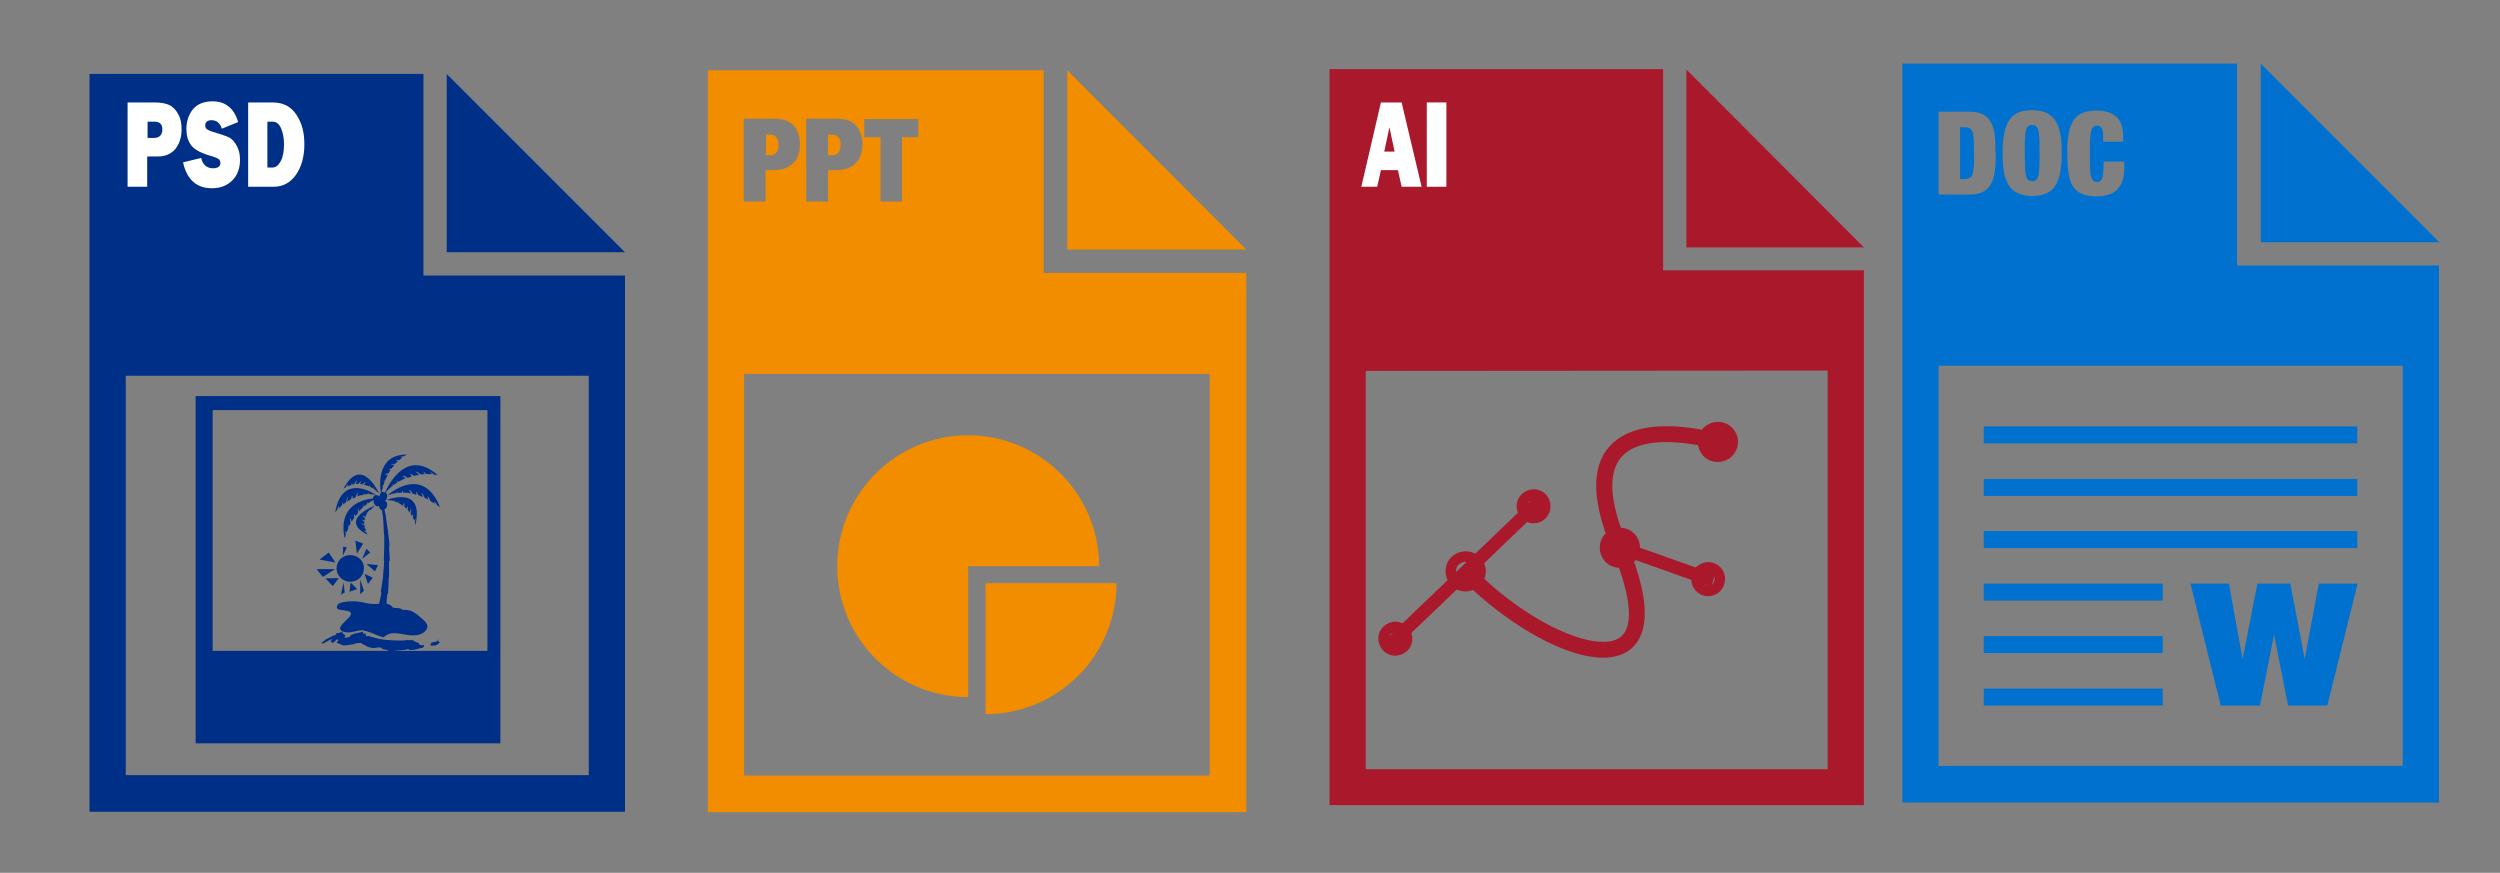 <?xml version="1.0" encoding="utf-8"?>
<!-- Generator: Adobe Illustrator 22.0.0, SVG Export Plug-In . SVG Version: 6.00 Build 0)  -->
<svg version="1.1" id="Capa_1" xmlns="http://www.w3.org/2000/svg" xmlns:xlink="http://www.w3.org/1999/xlink" x="0px" y="0px"
	 viewBox="0 0 676 236" style="enable-background:new 0 0 676 236;" xml:space="preserve">
<rect x="0" y="0" width="676" height="236" fill="#808080" stroke="none"/>
<style type="text/css">
	.st0{fill:#6F6F6E;}
	.st1{fill:#0071CE;}
	.st2{fill:#EA0029;}
	.st3{fill:#3DAE2B;}
	.st4{fill:#E6007E;}
	.st5{fill:#FFFFFF;}
	.st6{fill:#009FE3;}
	.st7{fill:#93D500;}
	.st8{fill:#AA182C;}
	.st9{fill:none;stroke:#AA182C;stroke-width:2.835;stroke-miterlimit:10;}
	.st10{fill:#F28D00;}
	.st11{fill:#002F87;}
</style>
<path class="st0" d="M515.7,338.6h5.8v-9.2h3.6v9.2h5.8v-22.3h-5.8v8.2h-3.6v-8.2h-5.8V338.6L515.7,338.6z M536.6,338.6h5.8v-17.4
	h4.4v-4.9h-14.6v4.9h4.4V338.6L536.6,338.6z M547.9,338.6h5.4l0.1-16.6l3.1,16.6h4.2l3.2-16.6v16.6h5.4v-22.3H561l-2.4,13.2
	l-2.3-13.2h-8.3V338.6L547.9,338.6z M571.8,338.6h13v-4.7h-7.2v-17.6h-5.8V338.6L571.8,338.6z M596.4,303.2v54.6H651V503H505.9
	V303.2H596.4L596.4,303.2z M515.7,384.9v108.2h125.5l0-108.2H515.7L515.7,384.9z M570.4,445.2c-0.9,2.6-1.4,5.3-1.6,8.2h7.6v-8.2
	H570.4L570.4,445.2z M571.7,441.9h4.7v-6.5C574.6,437.1,573,439.4,571.7,441.9L571.7,441.9z M568.1,441.9c1-2.3,2.2-4.4,3.7-6.3
	c-3.7,1.2-7,3.5-9.4,6.3H568.1L568.1,441.9z M596,445.2l-6.8,0c0.8,2.6,1.3,5.3,1.4,8.2h7.8C598.2,450.4,597.3,447.6,596,445.2
	L596,445.2z M587.3,453.4c-0.2-2.9-0.7-5.6-1.6-8.2h-6v8.2H587.3L587.3,453.4z M584.4,441.9c-1.2-2.5-2.8-4.7-4.7-6.5v6.5H584.4
	L584.4,441.9z M588,441.9h5.7c-2.4-2.8-5.6-5.1-9.4-6.3C585.8,437.5,587,439.6,588,441.9L588,441.9z M560.1,464.9l6.8,0
	c-0.8-2.6-1.3-5.3-1.4-8.2h-7.8C557.9,459.7,558.8,462.5,560.1,464.9L560.1,464.9z M568.8,456.7c0.2,2.9,0.7,5.6,1.6,8.2h6v-8.2
	H568.8L568.8,456.7z M576.9,468.3c1.2,2.5,2.8,4.7,4.7,6.5v-6.5H576.9L576.9,468.3z M573.3,468.3h-5.7c2.4,2.8,5.6,5.1,9.4,6.3
	C575.6,472.7,574.3,470.5,573.3,468.3L573.3,468.3z M589.2,464.9l6.8,0c1.4-2.5,2.2-5.3,2.5-8.2h-7.8
	C590.5,459.6,590,462.3,589.2,464.9L589.2,464.9z M585.7,464.9c0.9-2.6,1.4-5.3,1.6-8.2h-7.6v8.2H585.7L585.7,464.9z M589.6,468.3
	h-4.7v6.5C586.7,473,588.3,470.8,589.6,468.3L589.6,468.3z M593.2,468.3c-1,2.3-2.2,4.4-3.7,6.3c3.7-1.2,7-3.5,9.4-6.3H593.2
	L593.2,468.3z M566.9,445.2l-6.8,0c-1.4,2.5-2.2,5.3-2.5,8.2h7.8C565.6,450.5,566.1,447.8,566.9,445.2L566.9,445.2z M578.1,478.8
	c-13.1,0-23.8-10.6-23.8-23.8c0-13.1,10.6-23.8,23.8-23.8c13.1,0,23.8,10.6,23.8,23.8C601.8,468.2,591.2,478.8,578.1,478.8
	L578.1,478.8z M602.7,303.2l48.3,48.3h-48.3V303.2L602.7,303.2z"/>
<path class="st1" d="M524.2,52.6h8.4c2.2,0,3.8-0.6,4.8-1.6c1-1,1.6-2.4,1.9-4.1c0.3-1.7,0.4-3.5,0.3-5.5c0-2-0.1-3.8-0.3-5.5
	c-0.3-1.7-0.9-3-1.9-4.1c-1-1-2.6-1.6-4.8-1.6h-8.4V52.6L524.2,52.6z M541.5,41.4c0,4.1,0.5,7.1,1.8,8.9c1.2,1.8,3.3,2.7,6.2,2.7
	c2.9,0,5-0.9,6.2-2.7c1.2-1.8,1.8-4.8,1.8-8.9c0-4.1-0.5-7.1-1.8-8.9c-1.2-1.8-3.3-2.7-6.2-2.7c-2.9,0-5,0.8-6.2,2.7
	C542.1,34.3,541.5,37.3,541.5,41.4L541.5,41.4z M568.5,38.3h5.6v-1.4c0-2.2-0.5-3.9-1.6-5.1c-1.1-1.2-3-1.9-5.6-1.9
	c-3,0-5,0.8-6.2,2.6c-1.2,1.8-1.8,4.8-1.7,9c0,2.8,0.2,5,0.6,6.7c0.4,1.7,1.2,2.9,2.4,3.7c1.2,0.8,2.8,1.2,5,1.2
	c1.3,0,2.4-0.2,3.6-0.6c1.1-0.4,2-1.2,2.7-2.3c0.7-1.1,1.1-2.7,1.1-4.8v-1.7h-5.6c0,2.1-0.1,3.5-0.3,4.3c-0.2,0.8-0.7,1.2-1.4,1.2
	c-0.6,0-1-0.2-1.3-0.6c-0.3-0.4-0.5-1.2-0.6-2.3c-0.1-1.1-0.1-2.7-0.1-4.7c0-2,0-3.5,0.1-4.7c0.1-1.1,0.3-1.9,0.6-2.3
	c0.3-0.4,0.7-0.7,1.3-0.6c0.6,0,1,0.2,1.2,0.7c0.3,0.5,0.4,1.3,0.4,2.6V38.3L568.5,38.3z M604.9,17.2v54.6h54.6V217H514.4V17.2
	H604.9L604.9,17.2z M524.2,98.9v108.2h125.5l0-108.2L524.2,98.9L524.2,98.9z M530,34.4h1.2c0.7,0,1.3,0.1,1.7,0.5
	c0.4,0.3,0.6,1,0.7,2c0.1,1,0.2,2.5,0.2,4.5c0,2,0,3.5-0.2,4.5c-0.1,1-0.4,1.7-0.7,2c-0.4,0.3-0.9,0.5-1.7,0.5H530V34.4L530,34.4z
	 M547.5,41.4c0-2,0-3.5,0.1-4.7c0.1-1.1,0.3-1.9,0.6-2.3c0.3-0.4,0.7-0.7,1.3-0.6c0.6,0,1,0.2,1.3,0.6c0.3,0.4,0.5,1.2,0.6,2.3
	c0.1,1.1,0.1,2.7,0.1,4.7c0,2,0,3.5-0.1,4.7c-0.1,1.1-0.3,1.9-0.6,2.3c-0.3,0.4-0.7,0.7-1.3,0.6c-0.6,0-1-0.2-1.3-0.6
	c-0.3-0.4-0.5-1.2-0.6-2.3C547.6,44.9,547.5,43.4,547.5,41.4L547.5,41.4z M637.5,157.8l-8.2,33h-10.6l-3.8-19.2l-3.8,19.2h-10.6
	l-8.2-33h10.4l3.7,20.4l4-20.4h8.9l3.9,20.4l3.8-20.4H637.5L637.5,157.8z M536.4,157.8l48.4,0v4.6h-48.4V157.8L536.4,157.8z
	 M536.4,143.6h101v4.6h-101V143.6L536.4,143.6z M536.4,129.5h101v4.6h-101V129.5L536.4,129.5z M536.4,115.3h101v4.6h-101V115.3
	L536.4,115.3z M536.4,172h48.4v4.6h-48.4V172L536.4,172z M536.4,186.2h48.4v4.6h-48.4V186.2L536.4,186.2z M611.3,17.2l48.3,48.3
	h-48.3V17.2L611.3,17.2z"/>
<path class="st2" d="M235.6,574.6h5.8v-8.5h2c2.4,0,4.2-0.6,5.4-1.8c1.2-1.2,1.9-2.9,1.9-5.2c0-2-0.5-3.6-1.6-4.9
	c-1-1.3-2.7-1.9-4.9-2h-8.7V574.6L235.6,574.6z M252.6,574.6h8.4c2.2,0,3.8-0.6,4.8-1.6c1-1,1.6-2.4,1.9-4.1
	c0.3-1.7,0.4-3.5,0.3-5.5c0-2-0.1-3.8-0.3-5.5c-0.3-1.7-0.9-3-1.9-4.1c-1-1-2.6-1.6-4.8-1.6h-8.4V574.6L252.6,574.6z M270.6,574.6
	h5.8v-9.2h6.9v-4.6h-6.9V557h7.4v-4.7h-13.2V574.6L270.6,574.6z M235.6,620.9v108.2h125.5l0-108.2H235.6L235.6,620.9z M316.3,539.2
	v54.6h54.6V739H225.8V539.2H316.3L316.3,539.2z M241.4,556.4h1.1c0.7,0,1.3,0.2,1.7,0.7c0.4,0.4,0.6,1.1,0.6,2.1
	c0,0.9-0.2,1.6-0.6,2.1c-0.4,0.4-0.9,0.7-1.7,0.7h-1.1V556.4L241.4,556.4z M258.4,556.4h1.2c0.7,0,1.3,0.1,1.7,0.5
	c0.4,0.3,0.6,1,0.7,2c0.1,1,0.2,2.5,0.2,4.5c0,2,0,3.5-0.2,4.5c-0.1,1-0.4,1.7-0.7,2c-0.4,0.3-0.9,0.5-1.7,0.5h-1.2V556.4
	L258.4,556.4z M304.2,637.3h44.6v4.6h-44.6V637.3L304.2,637.3z M247.8,679.8h44.6v4.6h-44.6V679.8L247.8,679.8z M247.8,665.6h44.6
	v4.6h-44.6V665.6L247.8,665.6z M247.8,694h44.6v4.6h-44.6V694L247.8,694z M247.8,708.2l44.6,0v4.6h-44.6V708.2L247.8,708.2z
	 M247.8,651.5h44.6v4.6h-44.6V651.5L247.8,651.5z M247.8,637.3h44.6v4.6h-44.6V637.3L247.8,637.3z M304.2,665.6h44.6v4.6h-44.6
	V665.6L304.2,665.6z M304.2,651.5h44.6v4.6h-44.6V651.5L304.2,651.5z M322.6,539.2l48.3,48.3h-48.3V539.2L322.6,539.2z M308.8,716.8
	c-2.3-2.3,0.2-5.4,6.8-8.7l4.2-2.1l1.6-3.6c0.9-2,2.2-5.2,3-7.1l1.3-3.5l-0.9-2.6c-1.1-3.2-1.5-8.1-0.8-9.8c1-2.4,4.2-2.1,5.5,0.4
	c1,2,0.9,5.6-0.3,10.1l-1,3.7l0.8,1.4c0.5,0.8,1.8,2.7,3,4.2l2.3,2.8l2.8-0.4c8.9-1.2,12,0.8,12,3.6c0,3.6-7,3.9-12.9-0.3
	c-1.3-0.9-2.2-1.9-2.2-1.9s-3.7,0.7-5.5,1.2c-1.9,0.5-2.8,0.8-5.5,1.7c0,0-1,1.4-1.6,2.4c-2.3,3.8-5.1,6.9-7,8
	C312.2,717.9,310,718,308.8,716.8z M312.4,715.5c1.3-0.8,3.9-3.8,5.6-6.7l0.7-1.1l-3.3,1.7c-5.1,2.6-7.4,5-6.2,6.4
	C309.9,716.6,310.7,716.6,312.4,715.5L312.4,715.5z M345.4,706.3c1.2-0.9,1.1-2.6-0.3-3.3c-1.1-0.6-2-0.7-4.8-0.6
	c-1.8,0.1-4.6,0.5-5,0.6c0,0,1.5,1.1,2.2,1.5c0.9,0.5,3.1,1.5,4.8,2C343.8,706.8,344.7,706.8,345.4,706.3L345.4,706.3z M332.1,700.8
	c-0.8-0.8-2-2.4-2.9-3.7c-1.1-1.4-1.6-2.4-1.6-2.4s-0.8,2.5-1.4,4l-2,4.9l-0.6,1.1c0,0,3.1-1,4.6-1.4c1.7-0.4,5-1.1,5-1.1
	L332.1,700.8z M327.8,683.6c0.2-1.6,0.3-3.2-0.2-4c-1.4-1.6-3.2-0.3-2.9,3.5c0.1,1.3,0.4,3.4,0.8,4.7l0.8,2.4l0.5-1.8
	C327.1,687.4,327.6,685.2,327.8,683.6L327.8,683.6z"/>
<path class="st3" d="M30.3,316.3v4.9h4.4v17.4h5.8v-17.4h4.4l0-4.9H30.3L30.3,316.3z M56.7,327.2l4.8-10.8v4.7h4.4v17.4h5.8v-17.4
	H76v-4.9H61.6h-6.5l-1.9,6.5l-1.8-6.5h-6.5l4.9,11l-5.3,11.3h6.5l2.3-6.7l2.2,6.7h6.5L56.7,327.2L56.7,327.2z M111,303.2v54.6h54.6
	V503H20.5V303.2H111L111,303.2z M30.3,384.9v108.2h125.5V384.9H30.3L30.3,384.9z M42.5,443.8h101v4.6h-101V443.8L42.5,443.8z
	 M42.5,429.6h101v4.6h-101V429.6L42.5,429.6z M42.5,415.5h101v4.6h-101V415.5L42.5,415.5z M42.5,401.3h101v4.6h-101V401.3
	L42.5,401.3z M42.5,458h101v4.6h-101V458L42.5,458z M42.5,472.2h101v4.6h-101V472.2L42.5,472.2z M117.4,303.2l48.3,48.3h-48.3V303.2
	L117.4,303.2z"/>
<g>
	<path class="st0" d="M568.6,420.2l-20.6-9.1v-3.5l20.6-10.3v6L556,409l12.6,5.1V420.2z"/>
	<path class="st0" d="M588.5,393.6l-11.1,30.6h-7l11.1-30.6H588.5z"/>
	<path class="st0" d="M590,414.2l12.6-5.1l-12.6-5.8v-6l20.6,10.3v3.5l-20.6,9.1V414.2z"/>
</g>
<path class="st4" d="M177.8-192.4h13.3v-4.7h-7.6v-4.4h6.8v-4.5h-6.8v-3.8h7.3v-4.7h-13V-192.4L177.8-192.4z M193-192.4h5.7v-8.4h2
	c2.3,0,4.1-0.6,5.4-1.7c1.2-1.2,1.9-2.9,1.9-5.1c0-2-0.5-3.6-1.5-4.8c-1-1.3-2.6-1.9-4.8-1.9H193V-192.4L193-192.4z M223.7-208
	c0-2.3-0.5-4.1-1.7-5.2c-1.1-1.1-3-1.6-5.4-1.6c-2.4,0-4.2,0.6-5.4,1.8c-1.2,1.2-1.8,2.9-1.8,5.1c0,1.9,0.5,3.3,1.4,4.2
	c0.9,0.9,1.9,1.6,3.1,2.1c1.2,0.4,2.2,0.9,3.1,1.4c0.9,0.5,1.4,1.3,1.4,2.3c0,0.6-0.2,1.1-0.5,1.5c-0.3,0.4-0.8,0.6-1.4,0.6
	c-0.6,0-1-0.2-1.4-0.6c-0.3-0.4-0.5-1.1-0.5-2v-0.5h-5.5v0.8c0,2.3,0.7,3.9,1.9,4.8c1.3,1,3.1,1.4,5.5,1.4c2.5,0,4.5-0.5,5.8-1.6
	c1.3-1.1,2-2.8,2-5.1c0-2-0.5-3.4-1.5-4.4c-0.9-1-2-1.7-3.2-2.1c-1.2-0.5-2.3-0.9-3.2-1.4c-0.9-0.5-1.4-1.3-1.5-2.3
	c0-0.5,0.1-1,0.4-1.3c0.3-0.4,0.7-0.6,1.4-0.6c0.6,0,1,0.3,1.2,0.7c0.3,0.4,0.4,1,0.4,1.7v0.5H223.7L223.7-208z M257.4-227.3v53.9
	h53.9V-30H168v-197.3H257.4L257.4-227.3z M177.8-146.6v106.9h123.9l0-106.9L177.8-146.6L177.8-146.6z M198.7-210.3h1.1
	c0.7,0,1.3,0.2,1.7,0.7c0.4,0.4,0.6,1.1,0.6,2c0,0.9-0.2,1.6-0.6,2c-0.4,0.4-0.9,0.7-1.7,0.6h-1.1V-210.3L198.7-210.3z M202.3-121.1
	H214l0,4.9h25.2l0-4.9h11.7l0,4.9h25.2l0-4.9h11.7v11.7h-11.7l0-4.9h-25.2l0,4.9h-11.7v-4.7c-21.1,2.6-37.9,19.4-40.5,40.5h4.6
	l0,11.7l-11.7,0l0-11.7h5.1c2.3-19.2,15.8-34.9,33.7-40.6H214l0,4.9h-11.7V-121.1L202.3-121.1z M241.8-115.3c0,1.8,1.5,3.2,3.2,3.2
	c1.8,0,3.2-1.5,3.2-3.2c0-1.8-1.5-3.2-3.2-3.2C243.3-118.5,241.8-117.1,241.8-115.3L241.8-115.3z M245-104.7l13,31.4l-10.6-4.6
	l0,16.1h-4.9l0-16.3l-10.6,3.9L245-104.7L245-104.7z M263.7-227.3l47.7,47.7h-47.7V-227.3L263.7-227.3z"/>
<path class="st0" d="M423.4-230.8v54.6H478V-31H332.9v-199.9H423.4L423.4-230.8z M342.7-149.1v108.2h125.5l0-108.2H342.7
	L342.7-149.1z M429.7-230.8l48.3,48.3h-48.3V-230.8L429.7-230.8z"/>
<g>
	<path class="st5" d="M342.7-201.1l5.3-1c0.4,1.5,1.6,2.3,3.4,2.3c1.4,0,2.2-0.4,2.2-1.1c0-0.4-0.2-0.7-0.5-0.9
		c-0.3-0.2-0.9-0.4-1.8-0.6c-3.3-0.6-5.4-1.4-6.3-2.5s-1.4-2.2-1.4-3.6c0-1.8,0.7-3.2,2-4.4c1.3-1.2,3.3-1.8,5.8-1.8
		c3.8,0,6.3,1.5,7.5,4.6l-4.7,1.4c-0.5-1.2-1.5-1.9-3-1.9c-1.2,0-1.9,0.4-1.9,1.2c0,0.3,0.1,0.6,0.4,0.8c0.3,0.2,0.8,0.4,1.6,0.5
		c2.2,0.5,3.8,0.9,4.8,1.3s1.7,1,2.4,1.9c0.6,0.9,0.9,1.9,0.9,3.1c0,1.9-0.8,3.4-2.3,4.6s-3.5,1.8-6,1.8
		C346.6-195.4,343.8-197.3,342.7-201.1z"/>
	<path class="st5" d="M377.4-214.4l-5.8,18.7h-5.8l-6.1-18.7h6l3,10.2c0.2,0.6,0.4,1.2,0.5,1.8l3.4-11.9H377.4z"/>
	<path class="st5" d="M394.6-206.2v10.5h-2.8c-0.2-0.8-0.5-1.4-0.8-2c-1.2,1.5-2.9,2.2-5.1,2.2c-2.4,0-4.4-0.8-5.9-2.5
		c-1.5-1.7-2.3-4-2.3-6.8c0-2.8,0.7-5.1,2.2-7c1.5-1.9,3.7-2.9,6.7-2.9c2.2,0,4,0.6,5.4,1.7c1.4,1.1,2.2,2.7,2.6,4.8l-5.6,0.5
		c-0.3-1.9-1.1-2.9-2.6-2.9c-1.9,0-2.8,1.8-2.8,5.4c0,2.2,0.3,3.6,0.9,4.3c0.6,0.7,1.3,1,2.2,1c0.7,0,1.3-0.2,1.8-0.6
		c0.5-0.4,0.7-1,0.7-1.7h-3.1v-4H394.6z"/>
</g>
<path class="st0" d="M361.5-48h88.4v-91h-88.4V-48z M366.7-53.2v-16.2h78v16.2H366.7z M406.9-74.7H376l15.5-19.8L406.9-74.7z
	 M406.1-84.1l8.8-8.4l19.4,18h-20.7L406.1-84.1z M444.7-113.9c-1.7,0.6-3.4,0.9-5.2,0.9c-8.6,0-15.6-7-15.6-15.6
	c0-1.8,0.3-3.5,0.9-5.2h19.9V-113.9z M366.7-133.8h52.7c-0.4,1.7-0.7,3.4-0.7,5.2c0,11.5,9.3,20.8,20.8,20.8c1.8,0,3.5-0.2,5.2-0.7
	v33.9h-2.8l-27.1-25.1l-11.9,11.4l-11.5-14.7l-22.1,28.4h-2.6V-133.8z"/>
<path class="st6" d="M1010.8,181.8h-10v-10h10V181.8h10v10h-10V181.8L1010.8,181.8z M1010.8,131.5v10h-10v-10H1010.8v-10h10v10
	H1010.8L1010.8,131.5z M960.6,131.5h10v10h-10V131.5h-10v-10h10V131.5L960.6,131.5z M970.7,171.7v10h-10v10h-10v-10h10v-10H970.7
	L970.7,171.7z M923.6,57.1h5.8v-8.4h2c2.3,0,4.1-0.6,5.4-1.7c1.2-1.2,1.9-2.9,1.9-5.1c0-2-0.5-3.6-1.5-4.9c-1-1.3-2.6-1.9-4.8-2
	h-8.6V57.1L923.6,57.1z M940.4,57.1h5.4l0.1-13.6l3.8,13.6h6.3V35h-5.4l-0.1,13.6L946.9,35h-6.4V57.1L940.4,57.1z M966.2,49h2
	c0,1.9-0.2,3.1-0.5,3.8c-0.3,0.6-0.8,0.9-1.4,0.9c-0.6,0-1-0.2-1.3-0.6c-0.3-0.4-0.5-1.2-0.5-2.3c-0.1-1.1-0.1-2.6-0.1-4.6
	c0-2,0-3.5,0.1-4.6c0.1-1.1,0.3-1.9,0.6-2.3c0.3-0.4,0.8-0.7,1.4-0.6c0.3,0,0.6,0.1,0.8,0.2c0.2,0.2,0.4,0.4,0.5,0.7
	c0.1,0.3,0.2,0.7,0.2,1.1c0,0.4,0.1,0.9,0.1,1.5h5.6c0-2.7-0.7-4.6-2-5.7c-1.3-1.2-2.9-1.7-5-1.7c-2.2,0-4,0.4-5.2,1.3
	c-1.2,0.9-2,2.2-2.4,3.9c-0.4,1.7-0.6,3.8-0.6,6.3c0,2.4,0.1,4.5,0.4,6.2c0.3,1.7,0.9,3,1.8,3.9c0.9,0.9,2.3,1.3,4.2,1.4
	c1,0,1.9-0.1,2.8-0.5c0.9-0.3,1.5-1,2-1.9l0.1,1.9h3.9v-12h-7.4V49L966.2,49z M1003.6,22v54.1h54.1V220H913.8V22H1003.6L1003.6,22z
	 M923.6,103v107.2h124.3V103L923.6,103L923.6,103z M929.3,39.1h1.1c0.7,0,1.3,0.2,1.7,0.7c0.4,0.4,0.6,1.1,0.6,2
	c0,0.9-0.2,1.6-0.6,2c-0.4,0.4-0.9,0.7-1.7,0.7h-1.1V39.1L929.3,39.1z M980.7,131.5h-10v10h10V131.5L980.7,131.5z M990.8,151.6v-10
	h-10v10H990.8L990.8,151.6z M1000.8,161.7v-10h-10v10H1000.8L1000.8,161.7z M1000.8,141.6v-10h-10v10H1000.8L1000.8,141.6z
	 M1010.8,141.6h-10v10h10V141.6L1010.8,141.6z M960.6,151.6h10v-10h-10V151.6L960.6,151.6z M970.7,161.7h10v-10h-10V161.7
	L970.7,161.7z M1010.8,171.7v-10h-10v10H1010.8L1010.8,171.7z M980.7,171.7h10v-10h-10V171.7L980.7,171.7z M960.6,171.7h10v-10h-10
	V171.7L960.6,171.7z M990.8,181.8h10v-10h-10V181.8L990.8,181.8z M980.7,181.8v10h-10v-10h-10v10h-10v-10h10v-10h-10v-10h10v-10h-10
	v-10h10v-10h-10v-10h10v10h10v-10h10v10h10v-10h10v10h10v-10h10v10h-10v10h10v10h-10v10h10v10h-10v10h10v10h-10v-10h-10v10h-10v-10
	H980.7L980.7,181.8z M970.7,181.8h10v-10h-10V181.8L970.7,181.8z M1009.8,22l47.8,47.8h-47.8V22L1009.8,22z"/>
<path class="st7" d="M765.8,36.7v16c0,1-0.1,1.7-0.4,2.1c-0.3,0.4-0.6,0.5-1.1,0.5c-0.4,0-0.8-0.2-1.1-0.5c-0.3-0.4-0.4-1.1-0.4-2.1
	v-1.1h-5.2v0.5c0,2.3,0.5,4.1,1.5,5.3c1.1,1.2,2.8,1.8,5.2,1.8c2.4,0,4.2-0.5,5.4-1.7c1.2-1.1,1.8-3,1.8-5.7V36.7H765.8L765.8,36.7z
	 M773.6,58.8h5.8v-8.4h2c2.3,0,4.1-0.6,5.4-1.7c1.2-1.2,1.9-2.9,1.9-5.1c0-2-0.5-3.6-1.5-4.9c-1-1.3-2.6-1.9-4.8-2h-8.6V58.8
	L773.6,58.8z M797.9,50.7h2c0,1.9-0.2,3.1-0.5,3.8c-0.3,0.6-0.8,0.9-1.4,0.9c-0.6,0-1-0.2-1.3-0.6c-0.3-0.4-0.5-1.2-0.5-2.3
	c-0.1-1.1-0.1-2.6-0.1-4.6c0-2,0-3.5,0.1-4.6c0.1-1.1,0.3-1.9,0.6-2.3c0.3-0.4,0.8-0.7,1.4-0.6c0.3,0,0.6,0.1,0.8,0.2
	c0.2,0.2,0.4,0.4,0.5,0.7c0.1,0.3,0.2,0.7,0.2,1.1c0,0.4,0.1,0.9,0.1,1.5h5.6c0-2.7-0.7-4.6-2-5.7c-1.3-1.2-2.9-1.7-5-1.7
	c-2.2,0-4,0.4-5.2,1.3c-1.2,0.9-2,2.2-2.4,3.9c-0.4,1.7-0.6,3.8-0.6,6.3c0,2.4,0.1,4.5,0.4,6.2c0.3,1.7,0.9,3,1.8,3.9
	c0.9,0.9,2.3,1.3,4.2,1.4c1,0,1.9-0.1,2.8-0.5c0.9-0.3,1.5-1,1.9-1.9l0.2,1.9h3.9v-12h-7.4V50.7L797.9,50.7z M837.6,23.7v54.1h54.1
	v143.9H747.8v-198H837.6L837.6,23.7z M757.6,104.7V212h124.3V104.7H757.6L757.6,104.7z M779.3,40.8h1.1c0.7,0,1.3,0.2,1.7,0.7
	c0.4,0.4,0.6,1.1,0.6,2c0,0.9-0.2,1.6-0.6,2c-0.4,0.4-0.9,0.7-1.7,0.7h-1.1V40.8L779.3,40.8z M868.2,124.6v67.5h-96.9v-67.5H868.2
	L868.2,124.6z M864.5,128.3H775v60h89.4V128.3L864.5,128.3z M780.4,143.9c0-3.8,3.1-6.9,6.9-6.9c3.8,0,6.9,3.1,6.9,6.9
	c0,3.8-3.1,6.9-6.9,6.9C783.4,150.8,780.4,147.7,780.4,143.9L780.4,143.9z M830.4,156.3l6.7-12.1l22,39.7h-78.8l22-39.7l6.7,12.1
	l10.7-19.3L830.4,156.3L830.4,156.3z M843.8,23.7l47.8,47.8h-47.8V23.7L843.8,23.7z"/>
<path class="st4" d="M1167.4,22.7v53.9h53.9V220H1078V22.7H1167.4L1167.4,22.7z M1087.8,103.4v106.9h123.9l0-106.9L1087.8,103.4
	L1087.8,103.4z M1108.7,39.7h1.1c0.7,0,1.3,0.2,1.7,0.7c0.4,0.4,0.6,1.1,0.6,2c0,0.9-0.2,1.6-0.6,2c-0.4,0.4-0.9,0.7-1.7,0.6h-1.1
	V39.7L1108.7,39.7z M1173.7,22.7l47.7,47.7h-47.7V22.7L1173.7,22.7z M1149.8,143.8h-19.2v-19.2h19.2V143.8z M1173.4,143.8h-19.2
	v-19.2h19.2V143.8z M1197,143.8h-19.2v-19.2h19.2V143.8z M1126.3,167.4h-19.2v-19.2h19.2V167.4z M1149.8,167.4h-19.2v-19.2h19.2
	V167.4z M1173.4,167.4h-19.2v-19.2h19.2V167.4z M1197,167.4h-19.2v-19.2h19.2V167.4z M1126.3,190.9h-19.2v-19.2h19.2V190.9z
	 M1149.8,190.9h-19.2v-19.2h19.2V190.9z"/>
<g>
	<path class="st5" d="M1109.4,46.4V59h-3.4c-0.3-0.9-0.6-1.7-0.9-2.4c-1.4,1.8-3.5,2.7-6.2,2.7c-2.9,0-5.3-1-7.1-3
		c-1.9-2-2.8-4.8-2.8-8.2c0-3.4,0.9-6.2,2.7-8.5s4.5-3.4,8.1-3.4c2.7,0,4.8,0.7,6.5,2c1.6,1.4,2.7,3.3,3.2,5.8l-6.7,0.7
		c-0.3-2.3-1.4-3.5-3.1-3.5c-2.3,0-3.4,2.1-3.4,6.4c0,2.6,0.4,4.3,1.1,5.1s1.6,1.2,2.6,1.2c0.8,0,1.5-0.3,2.1-0.8
		c0.6-0.5,0.9-1.2,0.9-2.1h-3.7v-4.8H1109.4z"/>
	<path class="st5" d="M1119.1,36.6V59h-6.9V36.6H1119.1z"/>
	<path class="st5" d="M1136.2,50.6h-7.3V59h-6.7V36.6h16.2v5.3h-9.5v3.7h7.3V50.6z"/>
</g>
<path class="st8" d="M449.7,18.8v54.3H504v144.6H359.5v-199H449.7L449.7,18.8z M369.3,100.3V208h124.9l0-107.8L369.3,100.3
	L369.3,100.3z M375.1,36.1h1.1c0.9,0,1.5,0.2,1.9,0.6c0.4,0.4,0.6,1.1,0.6,2c0,0.8-0.2,1.4-0.6,1.9c-0.4,0.5-1,0.7-1.8,0.7h-1.2
	V36.1L375.1,36.1z M410.3,36.1h1.1c0.9,0,1.5,0.2,1.9,0.6c0.4,0.4,0.6,1.1,0.6,2c0,0.8-0.2,1.4-0.6,1.9c-0.4,0.5-1,0.7-1.8,0.7h-1.2
	V36.1L410.3,36.1z M456,18.8l48,48.1h-48V18.8L456,18.8z"/>
<g>
	<path class="st9" d="M436.3,121.6c-4.7,5.2-4.3,14.2,1,26.8c5.6,13.4,6.1,22.2,1.3,25.3c-7.4,4.8-27.3-4.5-41.8-19.7l-1.1,1
		c13.5,14.1,34.8,25.7,43.7,19.9c3.8-2.5,6.8-9.3-0.7-27.2c-5.1-12-5.5-20.5-1.2-25.2c7.4-8.2,26.6-2.4,26.8-2.4l0.4-1.4
		C463.9,118.5,444.4,112.7,436.3,121.6z"/>
	
		<rect x="369.4" y="154.4" transform="matrix(0.722 -0.692 0.692 0.722 3.055 317.188)" class="st9" width="53.3" height="0.7"/>
	<polygon class="st9" points="438.1,147.7 437.9,148.4 461.8,156.9 462,156.2 	"/>
	<path class="st9" d="M440.8,151c-1.6,1.5-4.2,1.5-5.7-0.1c-1.5-1.6-1.5-4.2,0.1-5.7c1.6-1.5,4.2-1.5,5.7,0.1
		C442.5,146.9,442.4,149.5,440.8,151z"/>
	<path class="st9" d="M467.3,122.4c-1.6,1.5-4.2,1.5-5.7-0.1c-1.5-1.6-1.5-4.2,0.1-5.7c1.6-1.5,4.2-1.5,5.7,0.1
		C469,118.3,468.9,120.8,467.3,122.4z"/>
	<path class="st9" d="M379.5,175c-1.3,1.2-3.3,1.2-4.5-0.1c-1.2-1.3-1.2-3.3,0.1-4.5c1.3-1.2,3.3-1.2,4.5,0.1
		C380.8,171.8,380.8,173.8,379.5,175z"/>
	<path class="st9" d="M464.1,158.9c-1.3,1.2-3.3,1.2-4.5-0.1c-1.2-1.3-1.2-3.3,0.1-4.5c1.3-1.2,3.3-1.2,4.5,0.1
		C465.4,155.6,465.3,157.6,464.1,158.9z"/>
	<path class="st9" d="M416.9,139.2c-1.3,1.2-3.3,1.2-4.5-0.1c-1.2-1.3-1.2-3.3,0.1-4.5c1.3-1.2,3.3-1.2,4.5,0.1
		C418.2,136,418.1,138,416.9,139.2z"/>
	<path class="st9" d="M399.1,157.4c-1.6,1.5-4.2,1.5-5.7-0.1c-1.5-1.6-1.5-4.2,0.1-5.7c1.6-1.5,4.2-1.5,5.7,0.1
		C400.8,153.3,400.7,155.9,399.1,157.4z"/>
	<path class="st9" d="M466.2,121.3c-1,1-2.6,0.9-3.5-0.1c-1-1-0.9-2.6,0.1-3.5c1-1,2.6-0.9,3.5,0.1
		C467.3,118.7,467.2,120.3,466.2,121.3z"/>
	<path class="st9" d="M439.7,149.9c-1,1-2.6,0.9-3.5-0.1c-1-1-0.9-2.6,0.1-3.5c1-1,2.6-0.9,3.5,0.1
		C440.8,147.4,440.7,148.9,439.7,149.9z"/>
</g>
<path class="st0" d="M753.1-179.5h5.4l0.1-16.5l3.1,16.5h4.2L769-196v16.5h5.4v-22.2h-8.3l-2.4,13.2l-2.3-13.2h-8.3V-179.5
	L753.1-179.5z M776.3-190.6c0,4.1,0.5,7.1,1.7,8.9c1.2,1.8,3.3,2.7,6.2,2.7c2.9,0,5-0.8,6.2-2.7c1.2-1.8,1.8-4.8,1.7-8.9
	c0-4.1-0.5-7.1-1.7-8.9c-1.2-1.8-3.3-2.7-6.2-2.7c-2.9,0-5,0.8-6.2,2.7C776.8-197.6,776.3-194.7,776.3-190.6L776.3-190.6z
	 M797.2-179.5h7.5l4.8-22.2h-6.2l-2.4,16.7l-2.3-16.7h-6.2L797.2-179.5L797.2-179.5z M833.5-214.7v54.3h54.3v144.6H743.4v-199H833.5
	L833.5-214.7z M753.1-133.3v107.8h124.9v-107.8L753.1-133.3L753.1-133.3z M782.3-190.6c0-2,0-3.5,0.1-4.6c0.1-1.1,0.3-1.9,0.5-2.3
	c0.3-0.4,0.7-0.7,1.3-0.6c0.6,0,1,0.2,1.3,0.6c0.3,0.4,0.5,1.2,0.5,2.3c0.1,1.1,0.1,2.7,0.1,4.6c0,2,0,3.5-0.1,4.6
	c-0.1,1.1-0.3,1.9-0.5,2.3c-0.3,0.4-0.7,0.7-1.3,0.6c-0.6,0-1-0.2-1.3-0.6c-0.3-0.4-0.5-1.2-0.5-2.3
	C782.3-187,782.2-188.6,782.3-190.6L782.3-190.6z M829.4-69.5v-19.8h-27.6v19.8H829.4L829.4-69.5z M829.4-95.3v-19.8h-27.6v19.8
	H829.4L829.4-95.3z M829.4-43.7v-19.8h-27.6v19.8H829.4L829.4-43.7z M798.7-66v-5.4h-5.6v5.4H798.7L798.7-66z M798.7-77v-5.4h-5.6
	v5.4H798.7L798.7-77z M798.7-88.3v-5.4h-5.6v5.4H798.7L798.7-88.3z M798.7-99.2v-5.4h-5.6v5.4H798.7L798.7-99.2z M798.7-109.7v-5.4
	h-5.6v5.4H798.7L798.7-109.7z M798.7-43.7v-5.4h-5.6v5.4H798.7L798.7-43.7z M798.7-54.7V-60h-5.6v5.4H798.7L798.7-54.7z M838.1-66
	v-5.4h-5.6v5.4H838.1L838.1-66z M838.1-77v-5.4h-5.6v5.4H838.1L838.1-77z M838.1-88.3v-5.4h-5.6v5.4H838.1L838.1-88.3z M838.1-99.2
	v-5.4h-5.6v5.4H838.1L838.1-99.2z M838.1-109.7v-5.4h-5.6v5.4H838.1L838.1-109.7z M838.1-43.7v-5.4h-5.6v5.4H838.1L838.1-43.7z
	 M838.1-54.7V-60h-5.6v5.4H838.1L838.1-54.7z M790.2-120.8H841v82.7h-50.8V-120.8L790.2-120.8z M839.8-214.7l48,48.1h-48V-214.7
	L839.8-214.7z"/>
<path class="st10" d="M716,335h6.2l0.6-3.9h4.6l0.6,3.9h6.2l-5.4-22.2h-7.3L716,335L716,335z M737.1,335h7.5l4.8-22.2h-6.2
	l-2.4,16.7l-2.3-16.7h-6.2L737.1,335L737.1,335z M750.1,335h5.8v-22.2h-5.8V335L750.1,335z M796.4,299.7v54.3h54.3v144.6H706.2v-199
	H796.4L796.4,299.7z M716,381.1v107.8h124.9l0-107.8H716L716,381.1z M726.7,326.7h-3.2l1.6-9.4L726.7,326.7L726.7,326.7z M799.6,435
	l-31.8-18.4v36.8L799.6,435L799.6,435z M745.3,435c0-18.3,14.9-33.2,33.2-33.2c18.3,0,33.2,14.9,33.2,33.2s-14.9,33.2-33.2,33.2
	C760.1,468.2,745.3,453.4,745.3,435L745.3,435z M802.6,299.7l48,48h-48V299.7L802.6,299.7z"/>
<g>
	<path class="st5" d="M379,50.5l-1-4.5h-4.6l-1,4.5h-4.3l5.3-22.8h5.6l5.4,22.8H379z M374.3,41h2.8l-1.4-6.6L374.3,41z"/>
	<path class="st5" d="M391.1,27.7v22.8h-5.3V27.7H391.1z"/>
</g>
<path class="st11" d="M114.5,20v54.5H169v145H24.2V20H114.5L114.5,20z M34,101.6v108h125.2l0-108H34L34,101.6z M63.4,37.3h1.1
	c0.7,0,1.3,0.2,1.7,0.7c0.4,0.4,0.6,1.1,0.6,2c0,0.9-0.2,1.6-0.6,2.1c-0.4,0.4-0.9,0.7-1.7,0.7h-1.1V37.3L63.4,37.3z M120.8,20
	L169,68.2h-48.2V20L120.8,20z M52.9,201h82.4v-93.9H52.9V201z M131.8,176H57.5v-65.1h74.3V176z M94.7,150.1c-2.1,0-3.7,1.6-3.7,3.6
	c0,2,1.7,3.6,3.7,3.6c2.1,0,3.7-1.6,3.7-3.6C98.5,151.7,96.8,150.1,94.7,150.1z M85.6,153.9l1.7,2.1l3.3-2.1H85.6z M90,158.5
	l1.6-2.2l-3.6,0.1L90,158.5z M92.2,160.8l1-0.6l-0.3-2.7L92.2,160.8z M94.5,160l2.1-0.7l-1.8-1.8L94.5,160z M97.4,160.7l1-1l-1-3
	V160.7z M88.9,149.4l-2.5,1.9l4.3,0.8L88.9,149.4z M92.8,147.8l-0.1,2.5l1.1-2.3L92.8,147.8z M98.2,147l-2.1-0.8l0.4,3.5L98.2,147z
	 M100.1,149.4l-1-1l-1.2,2.7L100.1,149.4z M99.1,152.5l2.3,2l0.8-1.7L99.1,152.5z M99.5,157.9l1.3-1.7l-2.2-1L99.5,157.9z
	 M113.3,166.6c-1.9-1.6-2.7-1.7-4.4-1.7c-0.7-0.5-1.2-0.5-2.1-0.5c-0.2-0.1-0.4-0.1-0.6-0.1c-0.3-0.6-1-0.9-1.7-1.1
	c0.1-0.7,0.1-1.5,0.2-2.2c0-0.1,0-0.2,0-0.3c0,0,0,0,0,0c0,0,0.1,0,0.1,0c0,0,0.1-0.1,0.1-0.1c0.1-1.4,0.2-2.8,0.2-4.2
	c0-0.1,0-0.2,0-0.3c0,0,0,0,0,0c0,0,0.1-0.2,0.1-0.2c0-1.4,0-2.7,0-4.1c0,0,0,0,0-0.1c0,0,0.1,0,0.1,0c0.1-0.1,0.1-0.3,0.1-0.4
	c-0.1-1.2-0.1-2.3-0.2-3.5c0.1,0,0.1-0.1,0.1-0.2c0-1-0.2-2-0.3-3c0,0,0,0,0,0c0,0,0,0,0,0c0,0,0-0.1,0-0.2
	c-0.1-0.9-0.2-1.8-0.4-2.7c0,0,0,0,0-0.1c-0.1-0.8-0.2-1.4-0.3-2.2c0-0.1,0-0.3-0.1-0.4c0,0,0,0,0,0c0,0,0,0,0,0c0,0,0-0.1,0-0.2
	c0-0.1,0-0.2-0.1-0.2c0-0.3-0.1-0.5-0.1-0.7c0-0.1,0-0.1,0-0.2c0.4-0.2,0.7-0.7,0.7-1.2c0-0.5-0.2-0.9-0.6-1.1
	c0.3-0.2,0.6-0.7,0.6-1.2c0-0.5-0.2-0.9-0.4-1.1c0.6-0.7,1.3-1.3,2-1.9c-0.2-0.1-0.4-0.1-0.4-0.1c0.1-0.1,0.3-0.1,0.6,0
	c0.3-0.2,0.7-0.5,1-0.7c-0.1-0.2-0.3-0.4-0.3-0.4c0.1,0,0.3,0.1,0.5,0.3c0.7-0.4,1.3-0.7,2-1c-0.4-0.3-0.9-0.5-0.9-0.5
	c0.4-0.2,1,0,1.4,0.4c0.4-0.1,0.7-0.2,1.1-0.3c-0.2-0.4-0.4-0.8-0.4-0.8c0.3,0.1,0.7,0.3,1,0.6c0.5-0.1,0.9-0.2,1.4-0.3
	c-0.4-0.5-1-0.9-1-0.9c0.5,0,1,0.4,1.5,0.8c0.4,0,0.8-0.1,1.1-0.1c-0.2-0.4-0.6-0.7-0.6-0.7c0.4,0.1,0.7,0.4,1,0.7
	c0.6,0,1.1,0,1.5,0c-0.2-0.3-0.5-0.5-0.5-0.5c0.3,0,0.7,0.3,1,0.6c0.7,0.1,1.1,0.2,1.1,0.2c-8.7-7.7-13.7,3.3-14.3,4.7
	c-0.2-0.1-0.3-0.2-0.5-0.2c-0.1,0-0.3,0-0.4,0.1c0.1-0.5,0.2-1.1,0.4-1.6c-0.2,0-0.3,0.1-0.3,0.1c0-0.1,0.2-0.3,0.4-0.4
	c0.1-0.3,0.2-0.7,0.3-1c-0.2-0.1-0.3-0.1-0.3-0.1c0.1-0.1,0.2-0.1,0.4-0.1c0.3-0.6,0.5-1.2,0.8-1.7c-0.4,0-0.8,0.2-0.8,0.2
	c0.2-0.4,0.6-0.5,1-0.6c0.2-0.3,0.3-0.5,0.5-0.8c-0.3-0.2-0.6-0.2-0.6-0.2c0.3-0.1,0.6-0.2,0.9-0.2c0.2-0.3,0.5-0.7,0.8-1
	c-0.4-0.1-1,0-1,0c0.3-0.3,0.8-0.3,1.2-0.3c0.2-0.3,0.5-0.5,0.7-0.7c-0.3-0.1-0.7-0.1-0.7-0.1c0.3-0.2,0.6-0.2,0.9-0.1
	c0.4-0.3,0.7-0.6,1-0.8c-0.2-0.1-0.5-0.1-0.5-0.1c0.2-0.2,0.6-0.2,0.9-0.2c0.5-0.3,0.8-0.5,0.8-0.5c-8,0-7.4,8-7,10.4
	c-0.2,0.2-0.4,0.6-0.4,1c0,0,0,0,0,0c-0.2-0.3-0.5-0.4-0.8-0.4c0,0,0,0,0,0c-0.7-0.5-9.3-6.2-11.2,4.7c0,0,0.2-0.3,0.6-0.8
	c0.1-0.4,0.2-0.8,0.4-1c0,0,0,0.3,0,0.7c0.3-0.3,0.6-0.6,0.9-0.9c0-0.3,0.1-0.7,0.3-1c0,0-0.1,0.4,0,0.8c0.2-0.2,0.5-0.4,0.8-0.6
	c0.1-0.6,0.2-1.2,0.5-1.4c0,0-0.2,0.6-0.2,1.2c0.3-0.2,0.7-0.4,1-0.6c0.1-0.4,0.2-0.8,0.4-1c0,0,0,0.4,0.1,0.8
	c0.3-0.1,0.5-0.2,0.8-0.4c0.1-0.5,0.3-1,0.7-1.1c0,0-0.2,0.5-0.3,0.9c0.5-0.2,1.1-0.3,1.7-0.4c0-0.2,0.1-0.4,0.2-0.5
	c0,0,0,0.2,0,0.4c0.3,0,0.6-0.1,0.9-0.1c0.1-0.2,0.3-0.4,0.4-0.3c0,0-0.1,0.1-0.2,0.3c0.7,0,1.4,0.1,2.1,0.2c-0.4,0.1-0.8,0.5-0.9,1
	c-2,0.2-9.6,1.4-7.6,10.8c0,0,0.1-0.4,0.3-1c-0.1-0.4-0.1-0.8,0-1.1c0,0,0.1,0.3,0.2,0.6c0.1-0.4,0.3-0.8,0.5-1.3
	c-0.1-0.3-0.2-0.7-0.1-1c0,0,0.1,0.4,0.2,0.7c0.1-0.3,0.3-0.6,0.5-1c-0.1-0.5-0.2-1.1,0-1.5c0,0,0.1,0.6,0.3,1.1
	c0.2-0.4,0.4-0.8,0.7-1.1c-0.1-0.4-0.1-0.8,0-1.1c0,0,0.1,0.4,0.4,0.6c0.2-0.3,0.4-0.5,0.6-0.8c-0.1-0.5,0-1,0.2-1.3c0,0,0,0.5,0,1
	c0.4-0.5,0.8-1,1.3-1.4c0-0.2-0.1-0.4,0-0.5c0,0,0.1,0.2,0.2,0.4c0.3-0.2,0.5-0.4,0.8-0.7c0-0.3,0.1-0.5,0.2-0.5c0,0-0.1,0.2,0,0.4
	c0.5-0.3,1-0.7,1.5-0.9c0,0.1,0,0.1,0,0.2c0,0.8,0.5,1.5,1.1,1.5c0.1,0,0.3,0,0.4-0.1c0,0.5,0.3,1,0.8,1.2c0,0.3,0.1,0.6,0.1,0.9
	c0,0.1,0,0.2,0.1,0.3l0,0c0,0,0,0,0,0c0.1,0.8,0.1,1.6,0.2,2.3c0,0.1,0,0.2,0,0.2c0,0.8,0.1,1.7,0.1,2.6c0,0.1,0,0.2,0.1,0.3
	c0,0,0,0,0,0c0,0.1,0,0.1,0,0.2c0,0.9,0,1.8,0,2.7c0,0.1,0,0.2,0,0.3c0,1.2-0.1,2.3-0.1,3.5c0,0.1,0,0.2,0,0.3c0,0,0,0,0.1,0
	c-0.1,1.3-0.2,2.6-0.3,3.9c0,0.1,0,0.3,0,0.3c-0.2,1.4-0.4,2.7-0.6,4.1c0,0.1,0,0.3,0,0.3c0,0,0.1,0,0.1,0c0,0.1,0,0.3,0,0.4
	c-0.2,0.9-0.4,1.8-0.6,2.7c0,0-0.1,0-0.2,0c-0.2,0-0.3,0-0.4,0c-0.4,0-0.7,0-1,0c-0.4,0-0.7,0-1.1-0.1c-0.2,0-0.4-0.1-0.6-0.1
	c-0.1,0-0.2,0-0.4-0.1c-1-0.2-1.6-0.3-2.7-0.4c-0.2,0-0.4,0-0.7,0c-1.3,0-3.8,0.1-4.2,1.1c-0.9,1.9,3.2,0.8,3.7,2.1
	c0.5,1.3-6,4.5-1.1,5.2c0.1,0,0.3,0,0.4,0c1,0,2.3-0.5,3.6-0.6c0.2,0,0.4,0,0.5,0.1c2.1,0.4,3.4,1.3,5.3,1.8c0,0,0,0,0,0
	c0,0,0.1,0,0.2,0c0.8-0.8,1.8-1.1,2.8-1.1c1.7,0,3.5,0.7,5.3,0.6c1,0,1.9-0.2,2.7-0.8C116.8,169.2,114.8,167.9,113.3,166.6z
	 M103,135c0,0-0.1,0-0.1,0c0,0,0,0,0-0.1s0-0.1,0-0.1C103,134.9,103,135,103,135z M99.9,137.8c0,0,0.1,0.1,0.2,0.2
	c0.4-0.4,0.8-0.9,1.3-1.3c0,0-10.1,3.8-2,7.9c0,0-0.1-0.2-0.3-0.6c-0.3-0.1-0.6-0.3-0.6-0.5c0,0,0.2,0.1,0.5,0.2
	c-0.1-0.2-0.2-0.5-0.2-0.8c-0.3-0.1-0.5-0.2-0.7-0.4c0,0,0.3,0.2,0.6,0.2c0-0.2-0.1-0.4-0.1-0.6c-0.4-0.2-0.8-0.4-0.9-0.7
	c0,0,0.4,0.2,0.8,0.4c0-0.2,0-0.5,0-0.8c-0.3-0.1-0.5-0.3-0.6-0.5c0,0,0.3,0.1,0.7,0.2c0-0.2,0.1-0.4,0.1-0.6
	c-0.3-0.2-0.6-0.4-0.5-0.7c0,0,0.3,0.2,0.6,0.4c0.1-0.4,0.3-0.7,0.5-1.1c-0.2-0.1-0.3-0.2-0.3-0.2c0,0,0.2,0.1,0.4,0.1
	c0.1-0.2,0.3-0.4,0.4-0.6C99.9,138,99.8,137.8,99.9,137.8z M112.3,142c2.6-11-7.8-6.8-7.8-6.8c0.7,0,1.4,0.1,2,0.3
	c0-0.2,0-0.3,0-0.3c0.1,0,0.2,0.2,0.2,0.4c0.3,0.1,0.5,0.2,0.8,0.3c0.1-0.2,0.2-0.4,0.2-0.4c0.1,0.1,0,0.3,0,0.5
	c0.5,0.2,0.9,0.5,1.3,0.8c0.1-0.4,0.1-0.9,0.1-0.9c0.3,0.2,0.3,0.7,0.2,1.1c0.2,0.2,0.4,0.3,0.6,0.5c0.2-0.3,0.4-0.7,0.4-0.7
	c0,0.3,0,0.7-0.1,1c0.2,0.3,0.4,0.5,0.6,0.8c0.2-0.5,0.3-1.1,0.3-1.1c0.2,0.3,0.1,0.9-0.1,1.4c0.2,0.2,0.3,0.5,0.4,0.7
	c0.2-0.4,0.3-0.8,0.3-0.8c0.1,0.3,0,0.7-0.1,1c0.2,0.4,0.3,0.7,0.5,1c0.1-0.3,0.2-0.6,0.2-0.6c0.1,0.2,0,0.7-0.1,1
	C112.2,141.6,112.3,142,112.3,142z M116.3,135.4c0.5,0.3,0.9,0.6,1.3,0.8c0-0.4-0.2-0.7-0.2-0.7c0.3,0.2,0.5,0.6,0.7,1
	c0.6,0.4,0.9,0.7,0.9,0.7c-4.7-11.9-14.2-3.3-14.2-3.3c0.9-0.3,1.8-0.5,2.6-0.6c-0.1-0.2-0.3-0.3-0.3-0.3c0.1-0.1,0.3,0.1,0.5,0.3
	c0.4,0,0.8-0.1,1.1-0.1c0-0.3,0-0.5,0-0.5c0.1,0,0.2,0.3,0.3,0.5c0.7,0,1.4,0.1,2.1,0.2c-0.2-0.5-0.6-0.9-0.6-0.9
	c0.5,0,0.8,0.5,1.1,1c0.4,0.1,0.7,0.2,1,0.3c0-0.4-0.1-0.9-0.1-0.9c0.3,0.3,0.5,0.7,0.6,1c0.5,0.2,0.9,0.3,1.3,0.5
	c-0.2-0.6-0.5-1.2-0.5-1.2c0.4,0.2,0.7,0.8,0.9,1.4c0.4,0.2,0.7,0.3,1,0.5c-0.1-0.4-0.2-0.9-0.2-0.9
	C116.1,134.6,116.2,135,116.3,135.4z M94.1,130.9c0,0-0.1,0.3-0.2,0.6c0.3-0.1,0.6-0.2,1-0.3c0.1-0.3,0.3-0.6,0.5-0.8
	c0,0-0.2,0.3-0.3,0.7c0.2-0.1,0.5-0.1,0.7-0.2c0.2-0.5,0.5-0.9,0.8-1c0,0-0.3,0.5-0.5,1c0.3,0,0.6-0.1,0.9-0.1
	c0.2-0.3,0.4-0.6,0.6-0.7c0,0-0.1,0.4-0.2,0.8c0.2,0,0.5,0,0.7,0.1c0.2-0.4,0.5-0.7,0.8-0.6c0,0-0.3,0.3-0.5,0.7
	c0.5,0.1,0.9,0.2,1.4,0.4c0.1-0.2,0.2-0.3,0.3-0.3c0,0-0.1,0.2-0.1,0.4c0.2,0.1,0.5,0.2,0.7,0.4c0.2-0.1,0.3-0.2,0.4-0.1
	c0,0-0.1,0.1-0.2,0.2c0.5,0.3,1,0.8,1.6,1.3c0,0-4.7-10.5-9.6-1.3c0,0,0.3-0.2,0.7-0.4C93.7,131.3,93.9,131,94.1,130.9z
	 M118.6,173.4c-0.1-0.1-0.1-0.3-0.1-0.5c-0.1,0-0.2,0.1-0.2,0.1c0-0.1,0-0.1,0.1-0.2l0.2-0.1c0,0-0.1,0-0.1,0l-0.2,0.2c0,0,0,0,0,0
	l0,0.1l0.1,0c0,0,0,0,0,0.1c0,0-0.1,0-0.1,0l-0.1,0.1c0,0.1,0.4-0.1,0.2,0.1l-0.1,0c-0.1,0.1-0.2,0.1-0.2,0.2
	c-0.1-0.1-0.2,0.2-0.3,0c-0.4,0-0.8,0.3-1.2,0.2c0,0.1,0,0.4-0.1,0.5c0,0-0.1,0-0.1,0l-0.1,0.1c0.1,0,0.1,0,0.2,0
	c-0.2,0.1,0.1,0.1,0.1,0.2l-0.2,0.1l0,0c0.4,0,0.9,0,1.4-0.1l0,0l0,0l0.1,0c0-0.1,0.2-0.1,0.4-0.2c0,0,0-0.1,0-0.1
	c0.4-0.1,0.2-0.1,0.4-0.3c-0.1,0-0.2,0.1-0.2,0.1c0.2-0.1,0.3-0.2,0.5-0.3C118.6,173.6,118.5,173.5,118.6,173.4z M114.6,174.4
	c-0.6,0.2-1.3,0-1.4-0.4l0.2,0l-0.4-0.3l-0.3,0.1c-0.1-0.1-0.1-0.2-0.1-0.2c-0.4-0.1-0.8-0.4-1.3-0.6c-0.3,0.1-0.7,0.2-1.2,0l0,0.1
	c-1.7,0.2-3.8,0.1-5.9-0.1c-1.1-0.1-2.1-0.3-3.1-0.6c-0.5-0.1-1-0.3-1.4-0.4c-0.1,0-0.2-0.1-0.2-0.1c0,0,0,0,0,0
	c-0.1,0.1-0.3,0.2-0.3,0.2c0,0-0.1,0-0.1,0h0c0.1,0.2-0.7-1.6-0.4-0.8h0h0h0h0h-0.2l-0.4,0l0.1-0.5c-1.2,0.3-2.5,0.5-3.6,1l0.4,0.1
	c-0.4,0.3-1.3,0.6-1.9,0.6l0-0.1c0.8-0.2-0.1,0,0.2-0.5l0.1-0.1l-0.1-0.1l-0.1,0.1c0-0.1,0-0.2,0.1-0.2l-0.2,0
	c-0.5-0.3-0.5-0.6-0.6-1c-0.1,0.1,0.1,0.5-0.4,0.4l0-0.1l-0.5,0.3l-0.3-0.1c-0.2,0.1-0.3,0.2-0.5,0.3l0,0.3
	c-0.9,0.1-1.9,0.9-2.9,1.3c0,0.3-0.7,0.4-1,1l0.4,0c0.7-0.2,1.7-1,2.5-1.2l0,0.2c-0.2,0.1-0.2,0.3-0.4,0.3l0.1,0.3
	c0.7,0.7,1.3-0.7,1.7-0.7c0.7,0.1-0.2,0.7,0,0.6c-0.5,0.5,0.7,0.5,1,0.8c0.8,0.5,2.4,0,3.4-0.1c0.6-0.3,1.4-0.4,2.1-0.3
	c0.3,0.3,0.4,0.3,0.6,0.4c0.3,0.2,0.7,0.3,0.9,0.5c0.6,0.2,1.1,0.4,1.5,0.4c0.9,0.2,2.3-0.6,2.7,0.3l1.5,0.3l0,0.2
	c1.5,0.1,3.2-0.2,4.6-0.3c0.6,0,0.8-0.5,1.1,0c1.2,0.3,2.6-0.4,3.8-0.6C114.7,174.6,114.8,174.5,114.6,174.4z"/>
<path class="st3" d="M955.4,322.5l-0.1,5v-5h-14.6v5h4.4v17.5h5.8v-17.5h4.3h4.4v17.5h5.8v-17.5h4.4v-5H955.4L955.4,322.5z
	 M971.2,344.9h5.8v-9.3h7v-4.6h-7v-3.8h7.5v-4.8h-13.3V344.9L971.2,344.9z M1022,309.3v55h55v146.4H930.8V309.3H1022L1022,309.3z
	 M940.7,391.7v109.1h126.4l0-109.1H940.7L940.7,391.7z M1026.2,475.3c-3.9,0-7.1-1.1-9.4-3.4c-2.4-2.2-3.6-5.2-3.6-8.8
	c0-3.9,1.1-7,3.2-9.3c2.2-2.3,5.3-3.8,9.4-4.4l7.3-1c1.9-0.3,3.5-0.7,4.8-1.3c0.5-0.3,1-0.7,1.3-1.4c0.3-0.7,0.4-1.4,0.3-2.1
	c-0.2-1.2-0.8-2.1-1.8-2.8c-1.3-0.8-3.1-1.2-5.5-1.2c-2.1,0-3.8,0.5-5,1.6c-1.2,1-1.8,2.5-1.9,4.4h-10.7c0.2-4.9,1.9-8.7,5-11.1
	c3.1-2.5,7.7-3.7,13.8-3.7c5.3,0,9.4,1.1,12.4,3.3c3,2.2,4.6,5.2,4.6,9.1v23.6c0,1.9,0.2,3.2,0.5,4c0.3,0.8,0.9,1.4,1.8,1.8v1.6h-6
	h-6c-0.5-1.8-0.8-3.4-1-5C1036.3,473.2,1031.8,475.3,1026.2,475.3L1026.2,475.3z M1039.6,458.6v-4.9c-1.3,0.7-3,1.3-5.1,1.7
	l-4.1,0.8c-1.9,0.4-3.4,1-4.4,2c-1,1-1.5,2.2-1.5,3.7c0,1.7,0.5,3,1.4,4c0.9,1,2.2,1.4,3.8,1.4c3.6,0,6.4-1.3,8.6-3.8
	c0.4-0.5,0.8-1.2,1-2.2C1039.5,460.4,1039.6,459.5,1039.6,458.6L1039.6,458.6z M954.9,474.2l20.2-57.1h6.9h6.9l20.2,57.1h-6.3h-6.3
	l-3.9-11.6H971l-3.7,11.6h-6.1H954.9L954.9,474.2z M981.9,429.8l-7.6,22.9h15.2L981.9,429.8L981.9,429.8z M1028.4,309.3l48.6,48.6
	h-48.6V309.3L1028.4,309.3z"/>
<path class="st10" d="M201.2,54.5h5.8V46h2c2.4,0,4.2-0.6,5.4-1.8c1.3-1.2,1.9-2.9,1.9-5.2c0-2-0.5-3.6-1.6-4.9
	c-1-1.3-2.7-1.9-4.9-2h-8.7V54.5L201.2,54.5z M218.1,54.5h5.8V46h2c2.4,0,4.2-0.6,5.4-1.8c1.3-1.2,1.9-2.9,1.9-5.2
	c0-2-0.5-3.6-1.6-4.9c-1-1.3-2.7-1.9-4.9-2h-8.7V54.5L218.1,54.5z M238.1,54.5h5.8V37.1h4.4v-4.9h-14.6v4.9h4.4V54.5L238.1,54.5z
	 M282.2,19v54.8H337v145.8H191.4V19H282.2L282.2,19z M201.2,101.1v108.6h125.9V101.1L201.2,101.1L201.2,101.1z M207.1,36.4h1.1
	c0.7,0,1.3,0.2,1.7,0.7c0.4,0.4,0.6,1.1,0.6,2.1c0,0.9-0.2,1.6-0.6,2.1c-0.4,0.4-0.9,0.7-1.7,0.7h-1.1V36.4L207.1,36.4z M223.9,36.4
	h1.1c0.7,0,1.3,0.2,1.7,0.7c0.4,0.4,0.6,1.1,0.6,2.1c0,0.9-0.2,1.6-0.6,2.1c-0.4,0.4-0.9,0.7-1.7,0.7h-1.1V36.4L223.9,36.4z
	 M266.5,157.7h35.4c0,19.6-15.9,35.4-35.4,35.4V157.7L266.5,157.7z M226.4,153.1c0-19.6,15.9-35.4,35.4-35.4s35.4,15.9,35.4,35.4
	h-35.4v35.4C242.3,188.5,226.4,172.7,226.4,153.1L226.4,153.1z M288.6,19L337,67.5h-48.4V19L288.6,19z"/>
<g>
	<path class="st5" d="M39.8,42.2v8.3h-5.3V27.7h7.3c1.8,0,3.2,0.3,4.2,0.8c1,0.6,1.7,1.4,2.3,2.6c0.6,1.1,0.8,2.4,0.8,3.9
		c0,2.2-0.6,3.9-1.7,5.3c-1.1,1.3-2.7,2-4.6,2H39.8z M39.8,37.3h1.8c1.5,0,2.3-0.8,2.3-2.3c0-1.4-0.7-2.1-2.1-2.1h-1.9V37.3z"/>
	<path class="st5" d="M49.5,43.9l4.9-1.2c0.4,1.8,1.5,2.8,3.2,2.8c1.3,0,2-0.5,2-1.4c0-0.5-0.2-0.9-0.5-1.1s-0.9-0.5-1.6-0.7
		c-3-0.8-4.9-1.8-5.8-3c-0.9-1.2-1.3-2.7-1.3-4.4c0-2.1,0.6-3.9,1.8-5.4c1.2-1.4,3-2.1,5.3-2.1c3.5,0,5.8,1.9,6.9,5.6l-4.4,1.8
		c-0.5-1.5-1.4-2.3-2.8-2.3c-1.1,0-1.7,0.5-1.7,1.4c0,0.4,0.1,0.8,0.4,1s0.8,0.5,1.5,0.7c2.1,0.6,3.5,1.1,4.4,1.5
		c0.9,0.4,1.6,1.2,2.2,2.3s0.9,2.3,0.9,3.8c0,2.3-0.7,4.2-2.1,5.6c-1.4,1.4-3.3,2.1-5.5,2.1C53.1,50.9,50.5,48.5,49.5,43.9z"/>
	<path class="st5" d="M67.1,50.5V27.7h6.6c2.9,0,5,1.1,6.5,3.4s2.1,4.9,2.1,7.9c0,3.4-0.8,6.2-2.3,8.3c-1.5,2.1-3.5,3.2-6,3.2H67.1z
		 M72.3,45.3h1.4c0.9,0,1.6-0.6,2.2-1.7c0.6-1.1,0.9-2.7,0.9-4.6c0-1.7-0.3-3.1-0.8-4.3c-0.5-1.2-1.3-1.8-2.3-1.8h-1.4V45.3z"/>
</g>
<g>
</g>
<g>
</g>
<g>
</g>
<g>
</g>
<g>
</g>
<g>
</g>
<g>
</g>
<g>
</g>
<g>
</g>
<g>
</g>
<g>
</g>
<g>
</g>
<g>
</g>
<g>
</g>
<g>
</g>
</svg>
